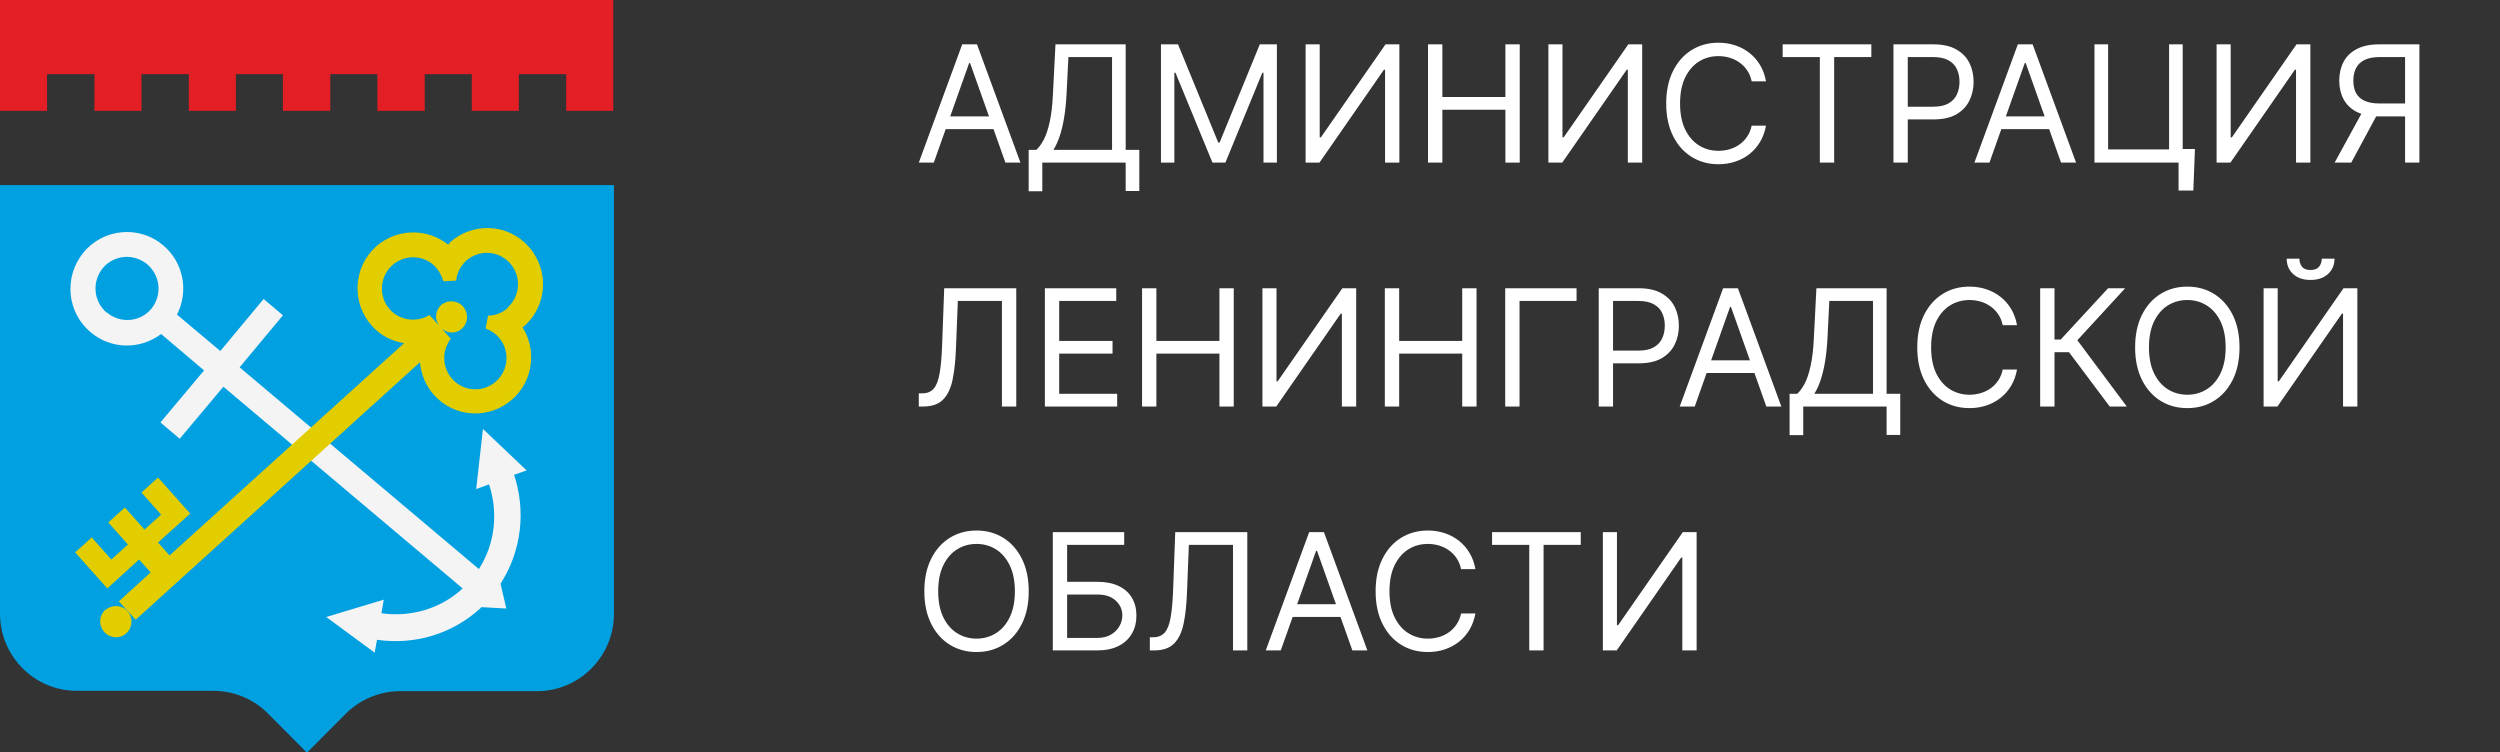 <?xml version="1.0" encoding="UTF-8"?> <svg xmlns="http://www.w3.org/2000/svg" width="123" height="37" viewBox="0 0 123 37" fill="none"><rect x="0" y="0" width="123" height="37" fill="#333333" stroke="none"/><g clip-path="url(#clip0_562_2688)"><path fill-rule="evenodd" clip-rule="evenodd" d="M0 9.104V30.189C0 32.281 1.682 33.988 3.78 33.988H10.49C11.523 33.988 12.488 34.406 13.171 35.092L15.102 37.033L17.034 35.092C17.7 34.44 18.633 34.021 19.631 34.005H26.425C28.506 34.005 30.205 32.297 30.205 30.206V9.104H0Z" fill="#00A0E1"></path><path fill-rule="evenodd" clip-rule="evenodd" d="M0 0V5.455H2.314V3.648H4.646V5.455H6.96V3.648H9.291V5.455H11.606V3.648H13.92V5.455H16.251V3.648H18.566V5.455H20.897V3.648H23.212V5.455H25.526V3.648H27.857V5.455H30.172V0H0Z" fill="#E31E24"></path><path fill-rule="evenodd" clip-rule="evenodd" d="M23.661 29.871L24.91 29.938L24.627 28.716C25.676 27.093 25.876 25.118 25.293 23.361L25.909 23.144L23.761 21.102L23.428 24.064L24.061 23.83C24.51 25.202 24.377 26.725 23.561 27.997L11.789 18.073L13.92 15.513L12.971 14.71L10.84 17.27L8.708 15.479C9.291 14.341 9.041 12.919 8.026 12.066C6.86 11.078 5.095 11.229 4.113 12.417C3.13 13.605 3.28 15.362 4.462 16.349C5.478 17.203 6.91 17.203 7.926 16.433L10.04 18.224L7.893 20.784L8.842 21.587L10.99 19.027L22.762 28.951C21.663 29.971 20.181 30.373 18.766 30.172L18.882 29.503L16.052 30.356L18.433 32.113L18.549 31.477C20.364 31.745 22.262 31.21 23.678 29.888L23.661 29.871ZM5.245 15.379C4.596 14.827 4.512 13.856 5.062 13.187C5.611 12.534 6.577 12.45 7.243 13.003C7.893 13.555 7.992 14.525 7.443 15.195C6.894 15.848 5.928 15.931 5.262 15.379H5.245Z" fill="#F4F4F4"></path><path fill-rule="evenodd" clip-rule="evenodd" d="M5.178 30.005C4.862 30.289 4.845 30.775 5.128 31.093C5.412 31.411 5.894 31.444 6.211 31.16C6.527 30.875 6.56 30.39 6.277 30.072C5.994 29.754 5.511 29.737 5.195 30.005H5.178Z" fill="#E1CD00"></path><path fill-rule="evenodd" clip-rule="evenodd" d="M22.129 11.948C22.129 11.948 22.079 12.015 22.046 12.032C21.014 11.212 19.515 11.229 18.499 12.132C17.367 13.153 17.284 14.91 18.299 16.032C18.732 16.517 19.282 16.785 19.881 16.885L8.342 27.327L7.776 26.692L9.358 25.269L7.776 23.495L6.96 24.232L7.926 25.319L7.11 26.056L6.144 24.968L5.328 25.704L6.294 26.792L5.478 27.528L4.512 26.441L3.697 27.177L5.278 28.951L6.844 27.528L7.41 28.164L5.845 29.587L6.261 30.038L6.677 30.49L20.664 17.822C20.714 18.391 20.93 18.96 21.347 19.429C22.362 20.567 24.094 20.65 25.226 19.63C26.242 18.709 26.409 17.22 25.709 16.099C25.742 16.065 25.776 16.048 25.809 16.032C26.941 15.011 27.024 13.27 26.009 12.132C24.993 10.995 23.261 10.911 22.129 11.932V11.948ZM24.993 15.145C24.71 15.396 24.36 15.53 24.011 15.53L23.894 16.166C24.127 16.249 24.344 16.383 24.527 16.584C25.093 17.22 25.043 18.19 24.41 18.759C23.778 19.328 22.812 19.278 22.246 18.642C21.746 18.073 21.73 17.253 22.179 16.668L21.73 16.166C22.013 16.416 22.445 16.433 22.729 16.166C23.045 15.881 23.062 15.396 22.779 15.078C22.495 14.76 22.013 14.743 21.696 15.011C21.413 15.278 21.38 15.714 21.596 16.015L21.13 15.496C20.514 15.881 19.681 15.781 19.182 15.228C18.616 14.592 18.666 13.622 19.299 13.053C19.931 12.484 20.897 12.534 21.463 13.17C21.63 13.371 21.746 13.605 21.813 13.839L22.445 13.806C22.479 13.438 22.645 13.103 22.928 12.835C23.561 12.266 24.527 12.316 25.093 12.952C25.659 13.588 25.609 14.559 24.977 15.128L24.993 15.145Z" fill="#E1CD00"></path><path d="M45.943 8H45.205L47.341 2.182H48.068L50.205 8H49.466L47.727 3.102H47.682L45.943 8ZM46.216 5.727H49.193V6.352H46.216V5.727ZM50.611 9.409V7.375H50.986C51.115 7.258 51.236 7.092 51.349 6.878C51.465 6.662 51.562 6.374 51.642 6.014C51.724 5.652 51.778 5.193 51.804 4.636L51.929 2.182H55.383V7.375H56.054V9.398H55.383V8H51.281V9.409H50.611ZM51.827 7.375H54.713V2.807H52.565L52.474 4.636C52.452 5.061 52.412 5.445 52.355 5.79C52.298 6.133 52.225 6.437 52.136 6.702C52.047 6.965 51.944 7.189 51.827 7.375ZM57.119 2.182H57.959L59.937 7.011H60.005L61.982 2.182H62.823V8H62.164V3.58H62.107L60.289 8H59.653L57.834 3.58H57.778V8H57.119V2.182ZM64.236 2.182H64.929V6.761H64.986L68.168 2.182H68.849V8H68.145V3.432H68.088L64.918 8H64.236V2.182ZM70.259 8V2.182H70.964V4.773H74.066V2.182H74.771V8H74.066V5.398H70.964V8H70.259ZM76.181 2.182H76.874V6.761H76.931L80.113 2.182H80.795V8H80.09V3.432H80.033L76.863 8H76.181V2.182ZM86.886 4H86.182C86.14 3.797 86.067 3.619 85.963 3.466C85.861 3.312 85.736 3.184 85.588 3.08C85.442 2.973 85.28 2.894 85.102 2.841C84.924 2.788 84.739 2.761 84.546 2.761C84.193 2.761 83.874 2.85 83.588 3.028C83.304 3.206 83.078 3.469 82.909 3.815C82.742 4.162 82.659 4.587 82.659 5.091C82.659 5.595 82.742 6.02 82.909 6.366C83.078 6.713 83.304 6.975 83.588 7.153C83.874 7.331 84.193 7.42 84.546 7.42C84.739 7.42 84.924 7.394 85.102 7.341C85.28 7.288 85.442 7.209 85.588 7.105C85.736 6.999 85.861 6.869 85.963 6.716C86.067 6.561 86.14 6.383 86.182 6.182H86.886C86.833 6.479 86.737 6.745 86.597 6.98C86.456 7.215 86.282 7.415 86.074 7.58C85.865 7.742 85.632 7.866 85.372 7.952C85.115 8.037 84.839 8.08 84.546 8.08C84.049 8.08 83.608 7.958 83.222 7.716C82.835 7.473 82.531 7.129 82.31 6.682C82.088 6.235 81.977 5.705 81.977 5.091C81.977 4.477 82.088 3.947 82.31 3.5C82.531 3.053 82.835 2.708 83.222 2.466C83.608 2.223 84.049 2.102 84.546 2.102C84.839 2.102 85.115 2.145 85.372 2.23C85.632 2.315 85.865 2.44 86.074 2.605C86.282 2.768 86.456 2.967 86.597 3.202C86.737 3.435 86.833 3.701 86.886 4ZM87.707 2.807V2.182H92.07V2.807H90.241V8H89.536V2.807H87.707ZM93.158 8V2.182H95.124C95.58 2.182 95.953 2.264 96.243 2.429C96.535 2.592 96.751 2.812 96.891 3.091C97.031 3.369 97.101 3.68 97.101 4.023C97.101 4.366 97.031 4.677 96.891 4.957C96.752 5.238 96.538 5.461 96.249 5.628C95.959 5.793 95.588 5.875 95.135 5.875H93.726V5.25H95.112C95.425 5.25 95.676 5.196 95.865 5.088C96.055 4.98 96.192 4.834 96.277 4.651C96.364 4.465 96.408 4.256 96.408 4.023C96.408 3.79 96.364 3.581 96.277 3.398C96.192 3.214 96.053 3.07 95.862 2.966C95.671 2.86 95.417 2.807 95.101 2.807H93.862V8H93.158ZM97.881 8H97.142L99.278 2.182H100.006L102.142 8H101.403L99.665 3.102H99.619L97.881 8ZM98.153 5.727H101.131V6.352H98.153V5.727ZM107.991 7.33L107.912 9.375H107.185V8H106.776V7.33H107.991ZM103.048 8V2.182H103.719V7.352H106.719V2.182H107.389V8H103.048ZM109.056 2.182H109.749V6.761H109.806L112.988 2.182H113.67V8H112.965V3.432H112.908L109.738 8H109.056V2.182ZM119.034 8H118.33V2.807H117.091C116.777 2.807 116.524 2.855 116.332 2.952C116.141 3.046 116.002 3.181 115.915 3.355C115.828 3.529 115.784 3.733 115.784 3.966C115.784 4.199 115.827 4.4 115.912 4.568C115.999 4.735 116.137 4.864 116.327 4.955C116.518 5.045 116.769 5.091 117.08 5.091H118.648V5.727H117.057C116.606 5.727 116.236 5.652 115.946 5.503C115.656 5.351 115.441 5.143 115.301 4.878C115.161 4.613 115.091 4.309 115.091 3.966C115.091 3.623 115.161 3.317 115.301 3.048C115.441 2.779 115.657 2.568 115.949 2.415C116.241 2.259 116.614 2.182 117.068 2.182H119.034V8ZM116.295 5.386H117.091L115.682 8H114.864L116.295 5.386ZM45.205 20V19.352H45.375C45.617 19.352 45.806 19.275 45.94 19.119C46.075 18.964 46.171 18.713 46.23 18.366C46.291 18.02 46.331 17.561 46.352 16.989L46.455 14.182H50V20H49.295V14.807H47.125L47.034 17.125C47.011 17.735 46.956 18.254 46.867 18.682C46.778 19.11 46.621 19.437 46.398 19.662C46.174 19.887 45.849 20 45.42 20H45.205ZM51.408 20V14.182H54.919V14.807H52.112V16.773H54.737V17.398H52.112V19.375H54.965V20H51.408ZM56.189 20V14.182H56.894V16.773H59.996V14.182H60.7V20H59.996V17.398H56.894V20H56.189ZM62.111 14.182H62.804V18.761H62.861L66.043 14.182H66.724V20H66.02V15.432H65.963L62.793 20H62.111V14.182ZM68.134 20V14.182H68.839V16.773H71.941V14.182H72.646V20H71.941V17.398H68.839V20H68.134ZM77.567 14.182V14.807H74.761V20H74.056V14.182H77.567ZM78.658 20V14.182H80.624C81.08 14.182 81.453 14.264 81.743 14.429C82.035 14.592 82.251 14.812 82.391 15.091C82.531 15.369 82.601 15.68 82.601 16.023C82.601 16.366 82.531 16.677 82.391 16.957C82.252 17.238 82.038 17.461 81.749 17.628C81.459 17.793 81.088 17.875 80.635 17.875H79.226V17.25H80.612C80.925 17.25 81.176 17.196 81.365 17.088C81.555 16.98 81.692 16.834 81.777 16.651C81.864 16.465 81.908 16.256 81.908 16.023C81.908 15.79 81.864 15.581 81.777 15.398C81.692 15.214 81.553 15.07 81.362 14.966C81.171 14.86 80.917 14.807 80.601 14.807H79.362V20H78.658ZM83.381 20H82.642L84.778 14.182H85.506L87.642 20H86.903L85.165 15.102H85.119L83.381 20ZM83.653 17.727H86.631V18.352H83.653V17.727ZM88.048 21.409V19.375H88.423C88.552 19.258 88.673 19.092 88.787 18.878C88.903 18.662 89 18.374 89.079 18.014C89.161 17.652 89.215 17.193 89.242 16.636L89.367 14.182H92.821V19.375H93.492V21.398H92.821V20H88.719V21.409H88.048ZM89.264 19.375H92.151V14.807H90.003L89.912 16.636C89.889 17.061 89.849 17.445 89.793 17.79C89.736 18.133 89.663 18.437 89.574 18.702C89.485 18.965 89.382 19.189 89.264 19.375ZM99.238 16H98.533C98.492 15.797 98.419 15.619 98.315 15.466C98.212 15.312 98.087 15.184 97.94 15.079C97.794 14.973 97.632 14.894 97.454 14.841C97.276 14.788 97.09 14.761 96.897 14.761C96.545 14.761 96.226 14.85 95.94 15.028C95.656 15.206 95.429 15.469 95.261 15.815C95.094 16.162 95.011 16.587 95.011 17.091C95.011 17.595 95.094 18.02 95.261 18.366C95.429 18.713 95.656 18.975 95.94 19.153C96.226 19.331 96.545 19.421 96.897 19.421C97.09 19.421 97.276 19.394 97.454 19.341C97.632 19.288 97.794 19.209 97.94 19.105C98.087 18.999 98.212 18.869 98.315 18.716C98.419 18.561 98.492 18.383 98.533 18.182H99.238C99.185 18.479 99.088 18.745 98.948 18.98C98.808 19.215 98.634 19.415 98.425 19.579C98.217 19.742 97.983 19.866 97.724 19.952C97.466 20.037 97.191 20.079 96.897 20.079C96.401 20.079 95.96 19.958 95.573 19.716C95.187 19.474 94.883 19.129 94.661 18.682C94.44 18.235 94.329 17.704 94.329 17.091C94.329 16.477 94.44 15.947 94.661 15.5C94.883 15.053 95.187 14.708 95.573 14.466C95.96 14.223 96.401 14.102 96.897 14.102C97.191 14.102 97.466 14.145 97.724 14.23C97.983 14.315 98.217 14.44 98.425 14.605C98.634 14.768 98.808 14.967 98.948 15.202C99.088 15.435 99.185 15.701 99.238 16ZM103.797 20L101.797 17.329H101.081V20H100.376V14.182H101.081V16.704H101.388L103.717 14.182H104.558L102.206 16.739L104.638 20H103.797ZM110.184 17.091C110.184 17.704 110.073 18.235 109.852 18.682C109.63 19.129 109.326 19.474 108.94 19.716C108.553 19.958 108.112 20.079 107.616 20.079C107.12 20.079 106.678 19.958 106.292 19.716C105.906 19.474 105.602 19.129 105.38 18.682C105.158 18.235 105.048 17.704 105.048 17.091C105.048 16.477 105.158 15.947 105.38 15.5C105.602 15.053 105.906 14.708 106.292 14.466C106.678 14.223 107.12 14.102 107.616 14.102C108.112 14.102 108.553 14.223 108.94 14.466C109.326 14.708 109.63 15.053 109.852 15.5C110.073 15.947 110.184 16.477 110.184 17.091ZM109.502 17.091C109.502 16.587 109.418 16.162 109.249 15.815C109.083 15.469 108.856 15.206 108.57 15.028C108.286 14.85 107.968 14.761 107.616 14.761C107.263 14.761 106.944 14.85 106.658 15.028C106.374 15.206 106.148 15.469 105.979 15.815C105.813 16.162 105.729 16.587 105.729 17.091C105.729 17.595 105.813 18.02 105.979 18.366C106.148 18.713 106.374 18.975 106.658 19.153C106.944 19.331 107.263 19.421 107.616 19.421C107.968 19.421 108.286 19.331 108.57 19.153C108.856 18.975 109.083 18.713 109.249 18.366C109.418 18.02 109.502 17.595 109.502 17.091ZM111.369 14.182H112.062V18.761H112.119L115.3 14.182H115.982V20H115.278V15.432H115.221L112.05 20H111.369V14.182ZM114.232 12.727H114.857C114.857 13.034 114.751 13.285 114.539 13.48C114.327 13.675 114.039 13.773 113.675 13.773C113.317 13.773 113.032 13.675 112.82 13.48C112.61 13.285 112.505 13.034 112.505 12.727H113.13C113.13 12.875 113.171 13.005 113.252 13.117C113.335 13.228 113.477 13.284 113.675 13.284C113.874 13.284 114.016 13.228 114.102 13.117C114.189 13.005 114.232 12.875 114.232 12.727ZM50.614 29.091C50.614 29.704 50.503 30.235 50.281 30.682C50.06 31.129 49.756 31.474 49.369 31.716C48.983 31.958 48.542 32.08 48.045 32.08C47.549 32.08 47.108 31.958 46.722 31.716C46.335 31.474 46.031 31.129 45.81 30.682C45.588 30.235 45.477 29.704 45.477 29.091C45.477 28.477 45.588 27.947 45.81 27.5C46.031 27.053 46.335 26.708 46.722 26.466C47.108 26.224 47.549 26.102 48.045 26.102C48.542 26.102 48.983 26.224 49.369 26.466C49.756 26.708 50.06 27.053 50.281 27.5C50.503 27.947 50.614 28.477 50.614 29.091ZM49.932 29.091C49.932 28.587 49.847 28.162 49.679 27.815C49.512 27.469 49.286 27.206 49 27.028C48.716 26.85 48.398 26.761 48.045 26.761C47.693 26.761 47.374 26.85 47.088 27.028C46.804 27.206 46.578 27.469 46.409 27.815C46.242 28.162 46.159 28.587 46.159 29.091C46.159 29.595 46.242 30.02 46.409 30.366C46.578 30.713 46.804 30.975 47.088 31.153C47.374 31.331 47.693 31.421 48.045 31.421C48.398 31.421 48.716 31.331 49 31.153C49.286 30.975 49.512 30.713 49.679 30.366C49.847 30.02 49.932 29.595 49.932 29.091ZM51.798 32V26.182H55.31V26.807H52.503V28.625H53.98C54.397 28.625 54.748 28.693 55.034 28.829C55.322 28.966 55.54 29.158 55.688 29.406C55.837 29.654 55.912 29.947 55.912 30.284C55.912 30.621 55.837 30.919 55.688 31.176C55.54 31.434 55.322 31.635 55.034 31.781C54.748 31.927 54.397 32 53.98 32H51.798ZM52.503 31.386H53.98C54.245 31.386 54.47 31.333 54.653 31.227C54.839 31.119 54.979 30.981 55.074 30.812C55.17 30.642 55.219 30.462 55.219 30.273C55.219 29.994 55.112 29.755 54.898 29.554C54.684 29.351 54.378 29.25 53.98 29.25H52.503V31.386ZM56.572 32V31.352H56.742C56.985 31.352 57.173 31.275 57.307 31.119C57.442 30.964 57.539 30.713 57.597 30.366C57.658 30.02 57.699 29.561 57.719 28.989L57.822 26.182H61.367V32H60.663V26.807H58.492L58.401 29.125C58.379 29.735 58.323 30.254 58.234 30.682C58.145 31.11 57.988 31.437 57.765 31.662C57.541 31.887 57.216 32 56.788 32H56.572ZM63.014 32H62.275L64.411 26.182H65.138L67.275 32H66.536L64.798 27.102H64.752L63.014 32ZM63.286 29.727H66.263V30.352H63.286V29.727ZM72.59 28H71.885C71.843 27.797 71.77 27.619 71.666 27.466C71.564 27.312 71.439 27.184 71.291 27.079C71.145 26.974 70.983 26.894 70.805 26.841C70.627 26.788 70.442 26.761 70.249 26.761C69.896 26.761 69.577 26.85 69.291 27.028C69.007 27.206 68.781 27.469 68.612 27.815C68.445 28.162 68.362 28.587 68.362 29.091C68.362 29.595 68.445 30.02 68.612 30.366C68.781 30.713 69.007 30.975 69.291 31.153C69.577 31.331 69.896 31.421 70.249 31.421C70.442 31.421 70.627 31.394 70.805 31.341C70.983 31.288 71.145 31.209 71.291 31.105C71.439 30.999 71.564 30.869 71.666 30.716C71.77 30.561 71.843 30.383 71.885 30.182H72.59C72.537 30.479 72.44 30.745 72.3 30.98C72.16 31.215 71.985 31.415 71.777 31.579C71.569 31.742 71.335 31.866 71.075 31.952C70.818 32.037 70.542 32.08 70.249 32.08C69.752 32.08 69.311 31.958 68.925 31.716C68.538 31.474 68.234 31.129 68.013 30.682C67.791 30.235 67.68 29.704 67.68 29.091C67.68 28.477 67.791 27.947 68.013 27.5C68.234 27.053 68.538 26.708 68.925 26.466C69.311 26.224 69.752 26.102 70.249 26.102C70.542 26.102 70.818 26.145 71.075 26.23C71.335 26.315 71.569 26.44 71.777 26.605C71.985 26.768 72.16 26.967 72.3 27.202C72.44 27.435 72.537 27.701 72.59 28ZM73.41 26.807V26.182H77.773V26.807H75.944V32H75.239V26.807H73.41ZM78.861 26.182H79.554V30.761H79.611L82.793 26.182H83.474V32H82.77V27.432H82.713L79.543 32H78.861V26.182Z" fill="white"></path></g><defs><clipPath id="clip0_562_2688"><rect width="123" height="37" fill="white"></rect></clipPath></defs></svg> 